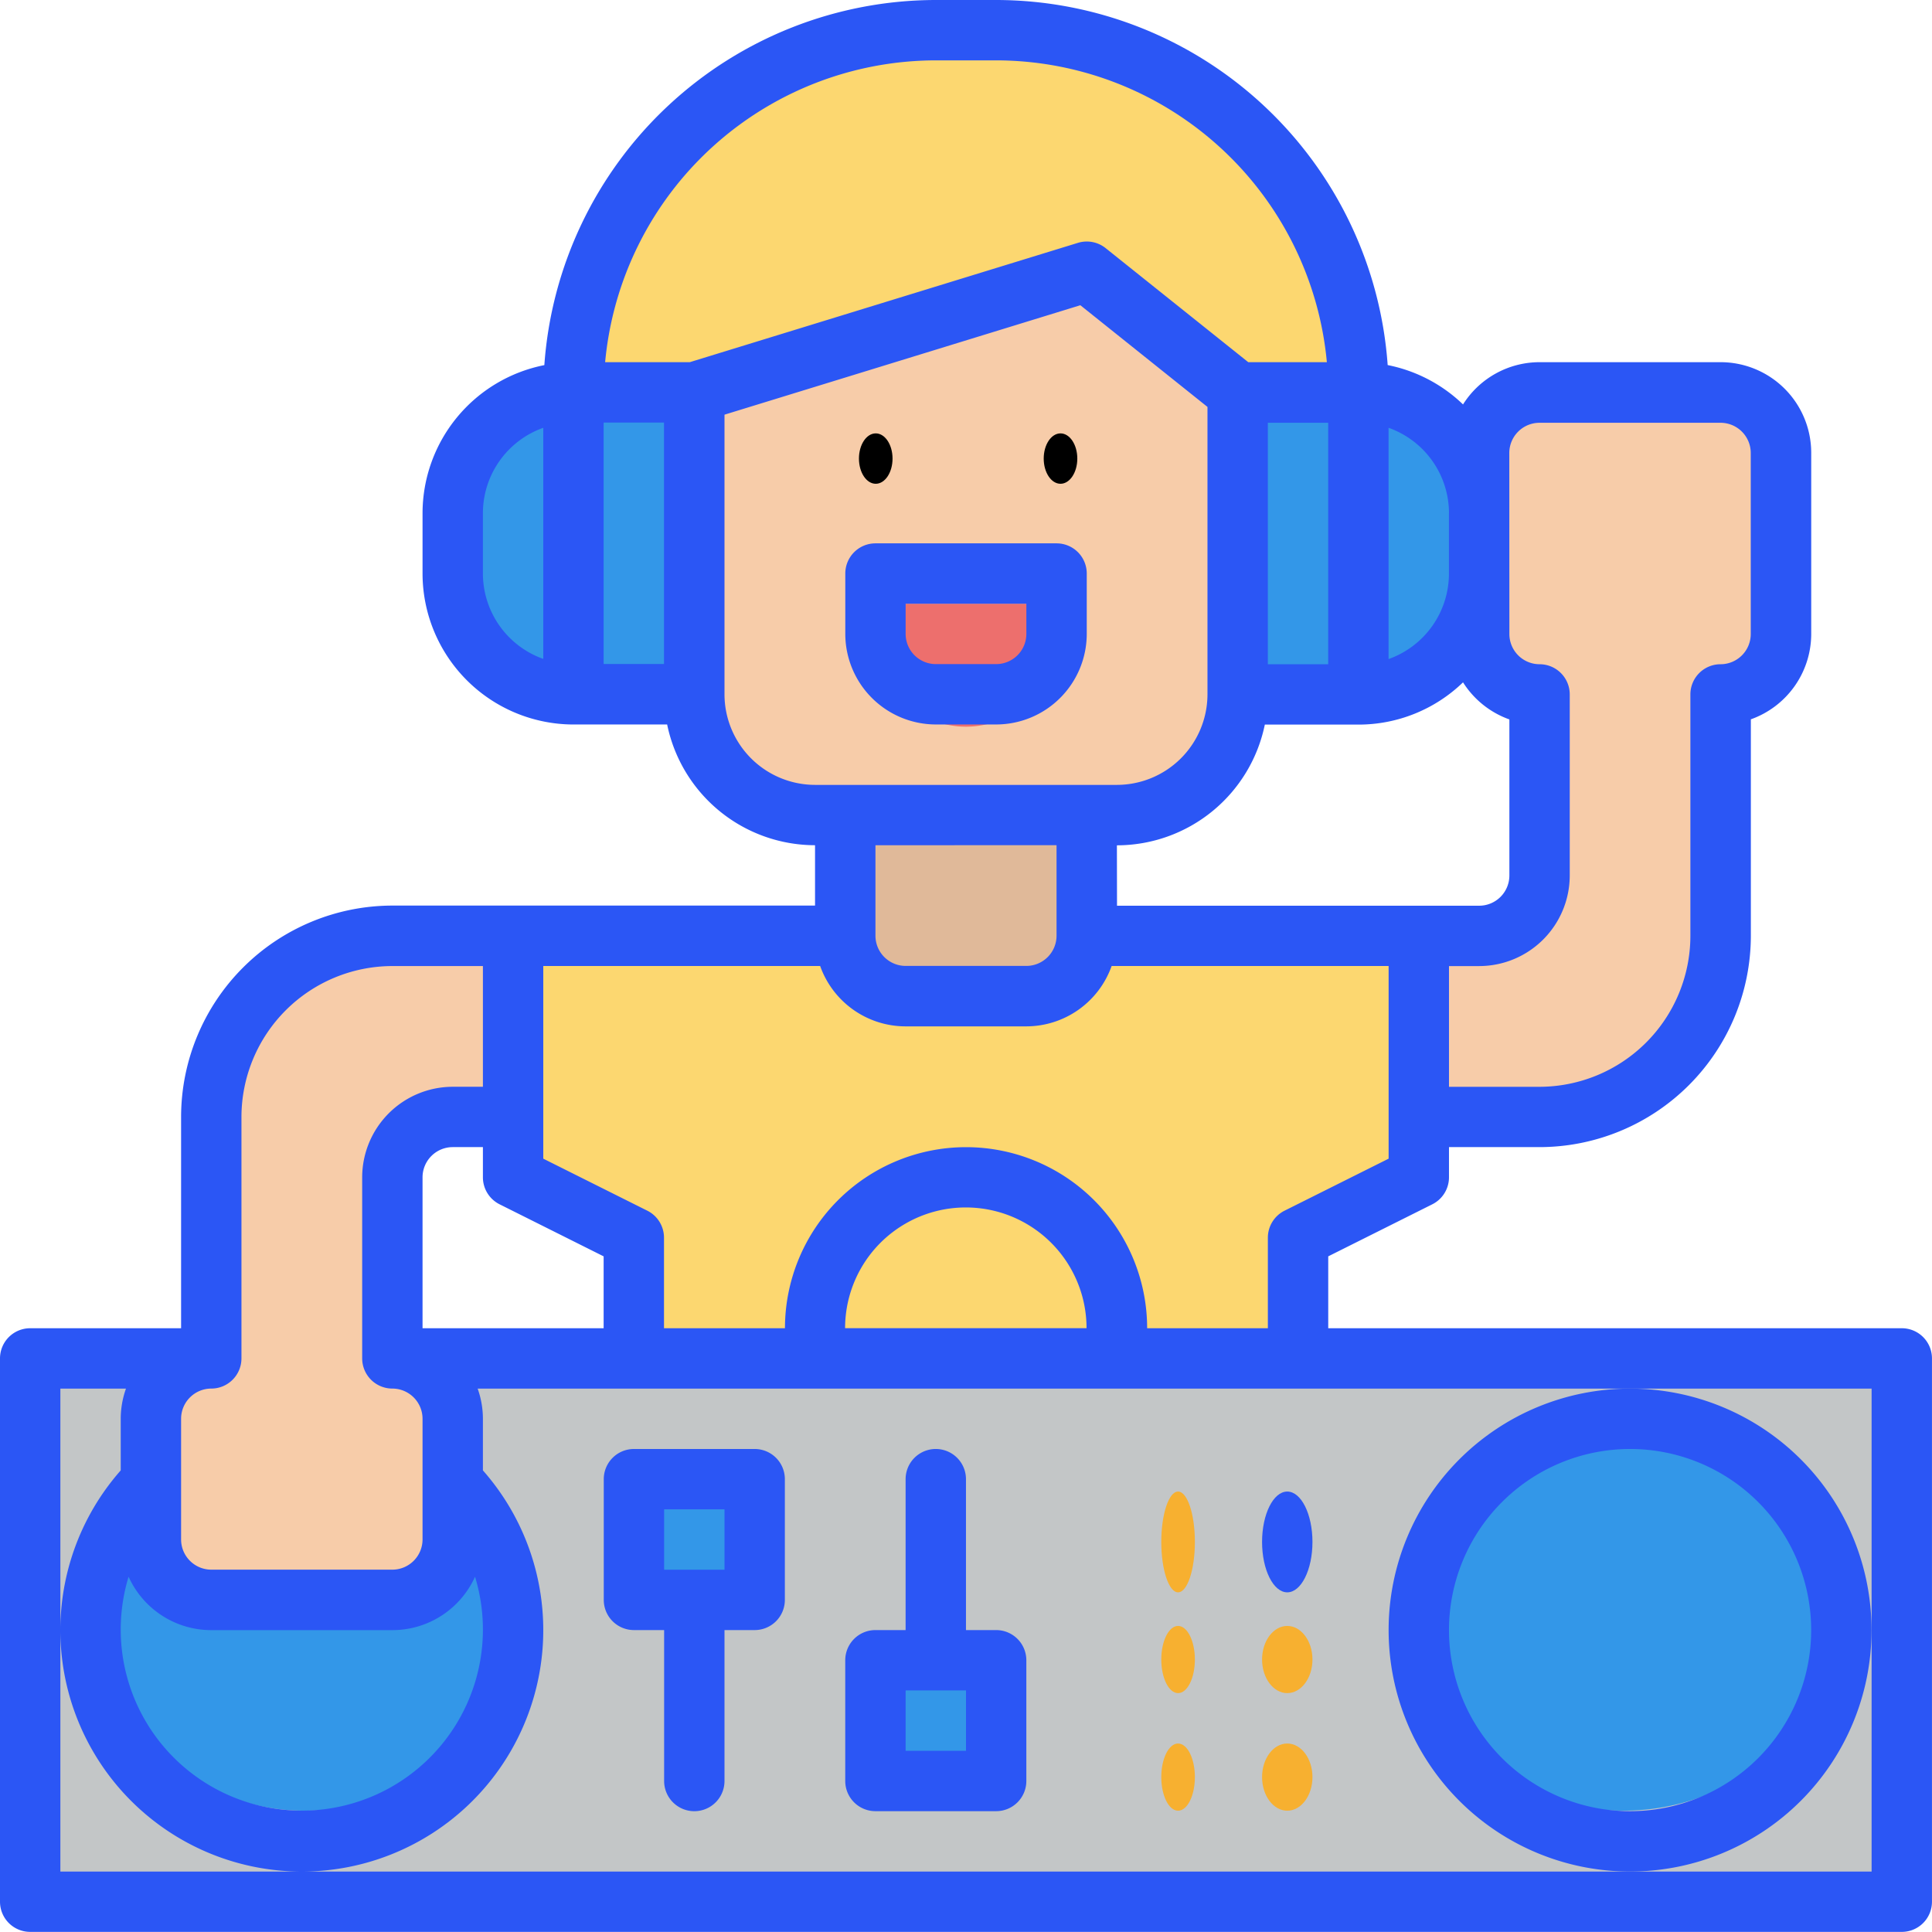 <svg xmlns="http://www.w3.org/2000/svg" width="73.614" height="73.614" viewBox="0 0 73.614 73.614"><defs><style>.a{fill:#fcd770;}.b{fill:#e0b999;}.c{fill:#f7cca9;}.d{fill:#c3c6c7;}.e{fill:#3397e8;}.f{fill:#ed6f6d;}.g{fill:#2b56f5;}.h{fill:#f7b030;}</style></defs><path class="a" d="M165.8,8h2.3a13.8,13.8,0,0,1,13.8,13.8v6.9H152V21.8A13.8,13.8,0,0,1,165.8,8Z" transform="translate(-130.146 -6.85)"/><path class="a" d="M170.506,257.2V248H136v9.2l4.6,2.3v4.6h25.3v-4.6Z" transform="translate(-116.446 -212.343)"/><path class="b" d="M224,200h9.2v6.9a2.3,2.3,0,0,1-2.3,2.3h-4.6a2.3,2.3,0,0,1-2.3-2.3Z" transform="translate(-191.794 -171.245)"/><path class="c" d="M198.953,72,184,76.6V88.1a4.6,4.6,0,0,0,4.6,4.6h11.5a4.6,4.6,0,0,0,4.6-4.6V76.6Z" transform="translate(-157.545 -61.648)"/><circle class="a" cx="5.44" cy="5.44" r="5.44" transform="translate(31.448 45.313)"/><path class="d" d="M8,360H79.313v20.7H8Z" transform="translate(-6.85 -308.24)"/><ellipse class="e" cx="7.68" cy="7.36" rx="7.68" ry="7.36" transform="translate(3.929 54.272)"/><ellipse class="e" cx="8" cy="7.36" rx="8" ry="7.36" transform="translate(53.848 54.272)"/><path class="c" d="M49.2,248a6.9,6.9,0,0,0-6.9,6.9v9.2a2.3,2.3,0,0,0-2.3,2.3V271a2.3,2.3,0,0,0,2.3,2.3h6.9a2.3,2.3,0,0,0,2.3-2.3v-4.6a2.3,2.3,0,0,0-2.3-2.3v-6.9a2.3,2.3,0,0,1,2.3-2.3h2.3V248Z" transform="translate(-34.249 -212.343)"/><path class="c" d="M387.5,104h-6.9a2.3,2.3,0,0,0-2.3,2.3v6.9a2.3,2.3,0,0,0,2.3,2.3v6.9a2.3,2.3,0,0,1-2.3,2.3H376v6.9h4.6a6.9,6.9,0,0,0,6.9-6.9v-9.2a2.3,2.3,0,0,0,2.3-2.3v-6.9A2.3,2.3,0,0,0,387.5,104Z" transform="translate(-321.94 -89.047)"/><g transform="translate(17.253 14.953)"><path class="e" d="M168,392h4.6v4.6H168Z" transform="translate(-161.099 -350.592)"/><path class="e" d="M232,440h4.6v4.6H232Z" transform="translate(-215.897 -391.691)"/><path class="e" d="M129.2,104v11.5h-4.6a4.6,4.6,0,0,1-4.6-4.6v-2.3a4.6,4.6,0,0,1,4.6-4.6Z" transform="translate(-120 -104)"/><path class="e" d="M337.2,108.6v2.3a4.6,4.6,0,0,1-4.6,4.6H328V104h4.6a4.6,4.6,0,0,1,4.6,4.6Z" transform="translate(-298.094 -104)"/></g><path class="f" d="M232,160h6.9v1.15a3.451,3.451,0,1,1-6.9,0Z" transform="translate(-198.644 -136.996)"/><path class="g" d="M72.463,50.609H50.609V47.87l3.965-1.983a1.15,1.15,0,0,0,.636-1.029v-1.15h3.451a8.061,8.061,0,0,0,8.051-8.052V27.408a3.457,3.457,0,0,0,2.3-3.254v-6.9A3.455,3.455,0,0,0,65.562,13.8h-6.9a3.451,3.451,0,0,0-2.917,1.61,5.742,5.742,0,0,0-2.871-1.5A14.972,14.972,0,0,0,37.957,0h-2.3A14.972,14.972,0,0,0,20.741,13.912,5.76,5.76,0,0,0,16.1,19.554v2.3a5.758,5.758,0,0,0,5.751,5.751H25.42a5.761,5.761,0,0,0,5.635,4.6v2.3h-16.1A8.061,8.061,0,0,0,6.9,42.558v8.051H1.15A1.15,1.15,0,0,0,0,51.76v20.7a1.15,1.15,0,0,0,1.15,1.15H72.463a1.15,1.15,0,0,0,1.15-1.15V51.76A1.15,1.15,0,0,0,72.463,50.609Zm-29.906-18.4a5.761,5.761,0,0,0,5.636-4.6H51.76a5.73,5.73,0,0,0,3.985-1.61,3.468,3.468,0,0,0,1.766,1.413v5.948a1.152,1.152,0,0,1-1.15,1.15h-13.8Zm5.751-16.1h2.3v9.2h-2.3Zm9.2,1.15a1.152,1.152,0,0,1,1.15-1.15h6.9a1.152,1.152,0,0,1,1.15,1.15v6.9a1.152,1.152,0,0,1-1.15,1.15,1.15,1.15,0,0,0-1.15,1.15v9.2a5.758,5.758,0,0,1-5.751,5.751H55.21v-4.6h1.15a3.455,3.455,0,0,0,3.451-3.451v-6.9a1.15,1.15,0,0,0-1.15-1.15,1.152,1.152,0,0,1-1.15-1.15Zm-2.3,2.3v2.3a3.456,3.456,0,0,1-2.3,3.253V16.3A3.456,3.456,0,0,1,55.21,19.554ZM23,16.1h2.3v9.2H23Zm-4.6,5.751v-2.3A3.456,3.456,0,0,1,20.7,16.3v8.806A3.456,3.456,0,0,1,18.4,21.854ZM26.282,13.8H23.057a12.669,12.669,0,0,1,12.6-11.5h2.3a12.669,12.669,0,0,1,12.6,11.5H47.562L42.127,9.454a1.15,1.15,0,0,0-1.057-.2Zm1.323,12.652V15.8L41.164,11.63l4.844,3.875V26.455a3.455,3.455,0,0,1-3.451,3.451h-11.5A3.455,3.455,0,0,1,27.605,26.455Zm12.652,5.751v3.451a1.152,1.152,0,0,1-1.15,1.15h-4.6a1.152,1.152,0,0,1-1.15-1.15V32.206ZM20.7,36.807h10.55a3.456,3.456,0,0,0,3.253,2.3h4.6a3.456,3.456,0,0,0,3.253-2.3H52.91v7.341L48.945,46.13a1.15,1.15,0,0,0-.636,1.029v3.451h-4.6a6.9,6.9,0,0,0-13.8,0H25.3V47.159a1.15,1.15,0,0,0-.636-1.029L20.7,44.148Zm11.5,13.8a4.6,4.6,0,0,1,9.2,0ZM23,47.87v2.74H16.1V44.858a1.152,1.152,0,0,1,1.15-1.15H18.4v1.15a1.15,1.15,0,0,0,.636,1.029ZM18.4,62.112a6.9,6.9,0,1,1-13.5-2.035,3.455,3.455,0,0,0,3.146,2.035h6.9A3.455,3.455,0,0,0,18.1,60.077,6.92,6.92,0,0,1,18.4,62.112ZM9.2,51.76v-9.2a5.758,5.758,0,0,1,5.751-5.751H18.4v4.6h-1.15A3.455,3.455,0,0,0,13.8,44.858v6.9a1.15,1.15,0,0,0,1.15,1.15,1.152,1.152,0,0,1,1.15,1.15v4.6a1.152,1.152,0,0,1-1.15,1.15h-6.9a1.152,1.152,0,0,1-1.15-1.15v-4.6a1.152,1.152,0,0,1,1.15-1.15A1.15,1.15,0,0,0,9.2,51.76ZM71.313,62.112v9.2H2.3V52.91H4.8a3.431,3.431,0,0,0-.2,1.15v1.966a9.2,9.2,0,1,0,13.8,0V54.06a3.431,3.431,0,0,0-.2-1.15H71.313Z" transform="translate(0 0)"/><path class="g" d="M377.2,368a9.2,9.2,0,1,0,9.2,9.2A9.2,9.2,0,0,0,377.2,368Zm0,16.1a6.9,6.9,0,1,1,6.9-6.9A6.9,6.9,0,0,1,377.2,384.1Z" transform="translate(-315.09 -315.09)"/><path class="g" d="M165.751,384h-4.6a1.15,1.15,0,0,0-1.15,1.15v4.6a1.15,1.15,0,0,0,1.15,1.15h1.15v5.751a1.15,1.15,0,1,0,2.3,0V390.9h1.15a1.15,1.15,0,0,0,1.15-1.15v-4.6A1.15,1.15,0,0,0,165.751,384Zm-1.15,4.6h-2.3v-2.3h2.3Z" transform="translate(-136.996 -328.79)"/><path class="g" d="M229.751,390.9H228.6V385.15a1.15,1.15,0,0,0-2.3,0V390.9h-1.15a1.15,1.15,0,0,0-1.15,1.15v4.6a1.15,1.15,0,0,0,1.15,1.15h4.6a1.15,1.15,0,0,0,1.15-1.15v-4.6A1.15,1.15,0,0,0,229.751,390.9Zm-1.15,4.6h-2.3v-2.3h2.3Z" transform="translate(-191.794 -328.79)"/><ellipse class="h" cx="0.64" cy="1.28" rx="0.64" ry="1.28" transform="translate(44.248 66.432)"/><ellipse class="h" cx="0.64" cy="1.28" rx="0.64" ry="1.28" transform="translate(44.248 61.952)"/><ellipse class="h" cx="0.64" cy="1.92" rx="0.64" ry="1.92" transform="translate(44.248 56.832)"/><ellipse class="h" cx="0.96" cy="1.28" rx="0.96" ry="1.28" transform="translate(48.088 66.432)"/><ellipse class="h" cx="0.96" cy="1.28" rx="0.96" ry="1.28" transform="translate(48.088 61.952)"/><ellipse class="g" cx="0.96" cy="1.92" rx="0.96" ry="1.92" transform="translate(48.088 56.832)"/><ellipse cx="0.64" cy="0.96" rx="0.64" ry="0.96" transform="translate(32.728 16.513)"/><ellipse cx="0.64" cy="0.96" rx="0.64" ry="0.96" transform="translate(39.768 16.513)"/><path class="g" d="M227.451,150.9h2.3a3.455,3.455,0,0,0,3.451-3.451v-2.3a1.15,1.15,0,0,0-1.15-1.15h-6.9a1.15,1.15,0,0,0-1.15,1.15v2.3A3.455,3.455,0,0,0,227.451,150.9Zm-1.15-4.6h4.6v1.15a1.152,1.152,0,0,1-1.15,1.15h-2.3a1.152,1.152,0,0,1-1.15-1.15Z" transform="translate(-191.794 -123.296)"/></svg>